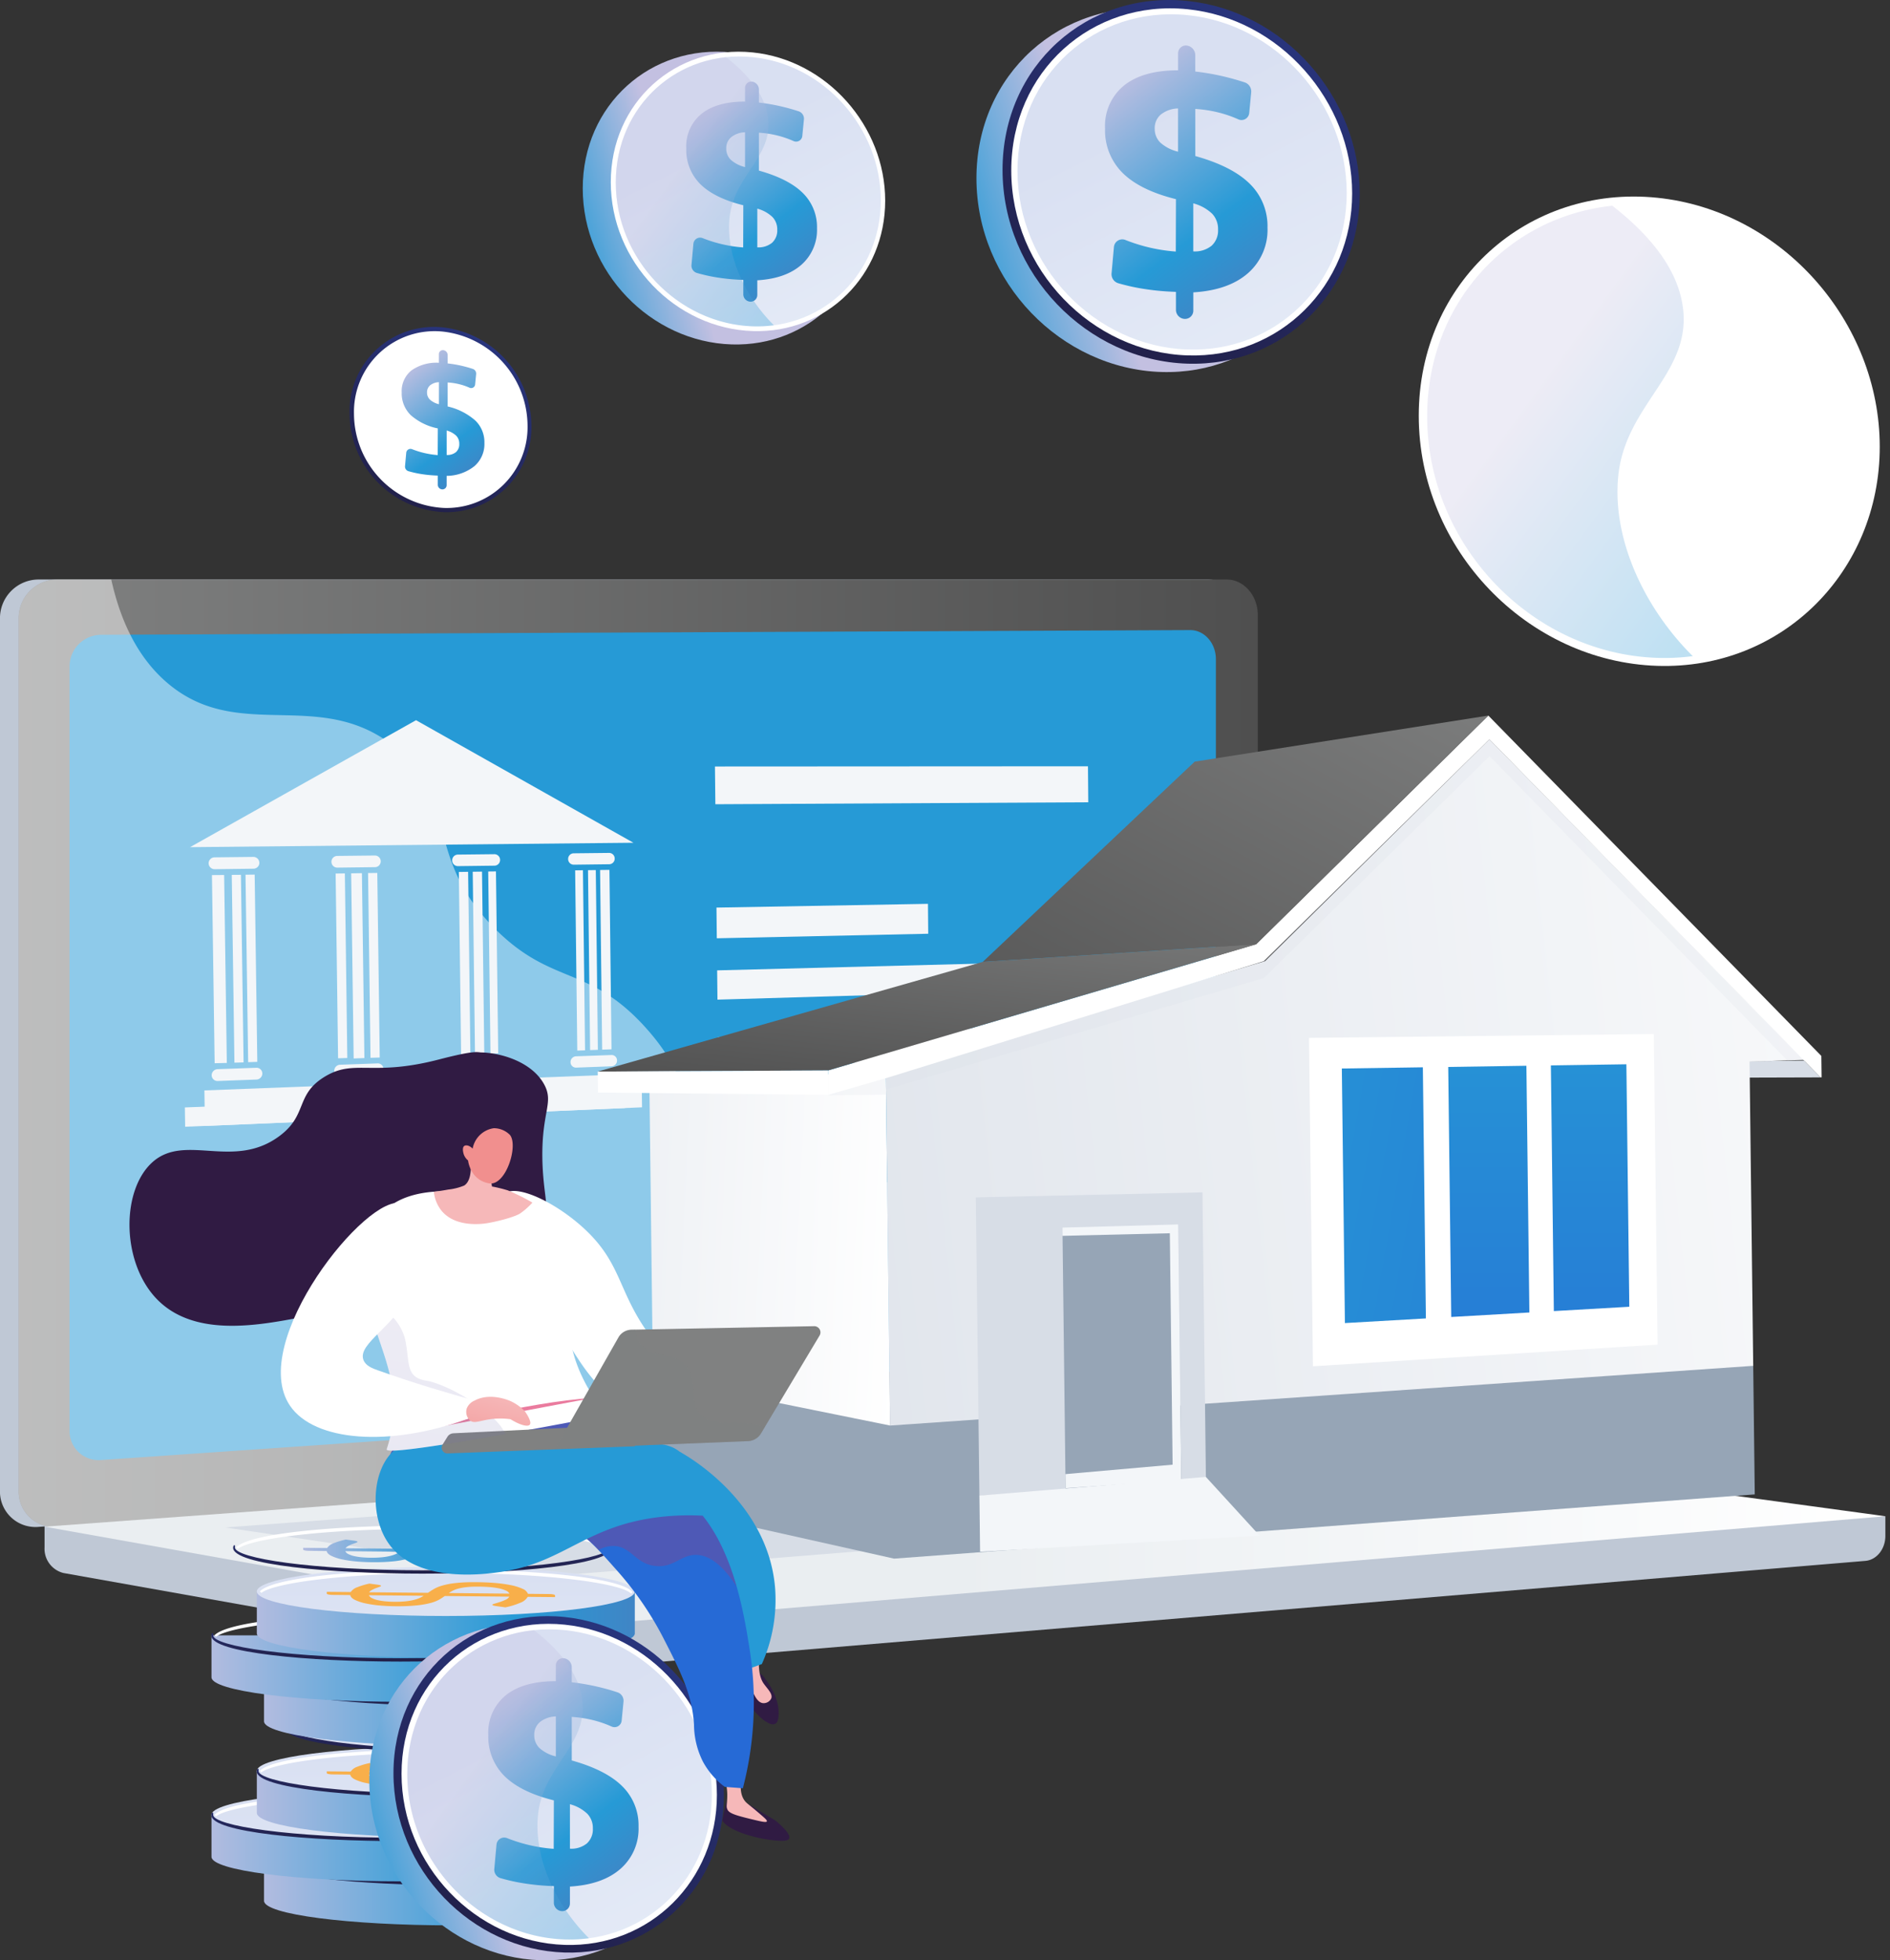 <svg xmlns="http://www.w3.org/2000/svg" xmlns:xlink="http://www.w3.org/1999/xlink" width="377.913" height="391.885" viewBox="0 0 377.913 391.885"><rect x="0" y="0" width="377.913" height="391.885" fill="#333333" stroke="none"/><defs><linearGradient id="a" y1="0.5" x2="1" y2="0.5" gradientUnits="objectBoundingBox"><stop offset="0" stop-color="#808181"/><stop offset="0.996" stop-color="#4f4f4f"/></linearGradient><linearGradient id="b" y1="0.5" x2="1" y2="0.5" gradientUnits="objectBoundingBox"><stop offset="0.494" stop-color="#eaeef1"/><stop offset="1" stop-color="#fff"/></linearGradient><linearGradient id="c" x1="-1.632" y1="0.159" x2="1.065" y2="0.347" gradientUnits="objectBoundingBox"><stop offset="0" stop-color="#d7dde6"/><stop offset="1" stop-color="#fff"/></linearGradient><linearGradient id="d" x1="-0.559" y1="0.474" x2="1.375" y2="0.312" xlink:href="#c"/><linearGradient id="e" x1="0.972" y1="-0.358" x2="-0.61" y2="1.097" xlink:href="#a"/><linearGradient id="f" x1="0.671" y1="-0.668" x2="-0.239" y2="1.022" xlink:href="#a"/><linearGradient id="g" x1="-0.992" y1="-0.473" x2="-0.992" y2="1.681" gradientUnits="objectBoundingBox"><stop offset="0" stop-color="#269ad6"/><stop offset="1" stop-color="#2672d6"/></linearGradient><linearGradient id="h" x1="-2.08" y1="-0.374" x2="4.307" y2="3.034" xlink:href="#g"/><linearGradient id="i" x1="-0.942" y1="-0.471" x2="-0.942" y2="1.645" xlink:href="#g"/><linearGradient id="j" x1="-0.085" y1="0.5" x2="1.065" y2="0.5" gradientUnits="objectBoundingBox"><stop offset="0" stop-color="#c3c0e1"/><stop offset="0.665" stop-color="#269ad6"/><stop offset="1" stop-color="#4581c2"/></linearGradient><linearGradient id="k" x1="0.495" y1="0.179" x2="0.556" y2="4.091" gradientUnits="objectBoundingBox"><stop offset="0" stop-color="#ffda44"/><stop offset="1" stop-color="#fae924"/></linearGradient><linearGradient id="l" x1="0.492" y1="-0.777" x2="0.511" y2="1.295" gradientUnits="objectBoundingBox"><stop offset="0" stop-color="#293680"/><stop offset="1" stop-color="#201c3f"/></linearGradient><linearGradient id="m" x1="32.939" y1="-260.649" x2="32.958" y2="-258.217" gradientUnits="objectBoundingBox"><stop offset="0.004" stop-color="#ed6f57"/><stop offset="0.299" stop-color="#f49a4d"/><stop offset="0.542" stop-color="#f9b746"/><stop offset="0.682" stop-color="#fbc244"/><stop offset="0.804" stop-color="#fabf44"/><stop offset="0.867" stop-color="#f9b746"/><stop offset="0.917" stop-color="#f6aa49"/><stop offset="0.959" stop-color="#f3974d"/><stop offset="0.997" stop-color="#ee7f53"/><stop offset="1" stop-color="#ee7d54"/></linearGradient><linearGradient id="o" x1="0.495" y1="0.179" x2="0.556" y2="4.091" gradientUnits="objectBoundingBox"><stop offset="0" stop-color="#d9e0f2"/><stop offset="1" stop-color="#e8eef8"/></linearGradient><linearGradient id="p" x1="0.492" y1="-0.777" x2="0.511" y2="1.296" xlink:href="#l"/><linearGradient id="q" x1="-0.085" y1="0.5" x2="1.065" y2="0.5" xlink:href="#j"/><linearGradient id="r" x1="0.495" y1="0.179" x2="0.556" y2="4.091" xlink:href="#o"/><linearGradient id="s" x1="0.492" y1="-0.777" x2="0.511" y2="1.295" xlink:href="#l"/><linearGradient id="u" x1="0.495" y1="0.179" x2="0.556" y2="4.091" xlink:href="#o"/><linearGradient id="w" x1="32.83" y1="-249.723" x2="32.848" y2="-247.291" xlink:href="#m"/><linearGradient id="y" x1="0.495" y1="0.179" x2="0.556" y2="4.091" xlink:href="#k"/><linearGradient id="aa" x1="32.939" y1="-245.789" x2="32.958" y2="-243.358" xlink:href="#m"/><linearGradient id="ad" x1="0.492" y1="-0.777" x2="0.511" y2="1.295" xlink:href="#l"/><linearGradient id="ak" x1="0" y1="0.5" x2="1" y2="0.5" xlink:href="#j"/><linearGradient id="al" x1="0.329" y1="0.554" x2="-0.255" y2="0.738" xlink:href="#j"/><linearGradient id="am" x1="0.727" y1="0.007" x2="0.207" y2="1.135" xlink:href="#l"/><linearGradient id="an" x1="0.409" y1="0.31" x2="0.858" y2="1.247" xlink:href="#o"/><linearGradient id="ao" x1="0.253" y1="0.019" x2="0.711" y2="1.039" xlink:href="#j"/><linearGradient id="ap" x1="0.464" y1="0.369" x2="1.215" y2="1.306" xlink:href="#j"/><linearGradient id="aq" x1="12.204" y1="-0.046" x2="13.392" y2="1.189" gradientUnits="objectBoundingBox"><stop offset="0" stop-color="#301b43"/><stop offset="1" stop-color="#6c3976"/></linearGradient><linearGradient id="ar" x1="64.113" y1="0.5" x2="65.113" y2="0.5" xlink:href="#aq"/><linearGradient id="as" x1="102.707" y1="1.578" x2="105.081" y2="-5.324" gradientUnits="objectBoundingBox"><stop offset="0" stop-color="#f6b8b9"/><stop offset="1" stop-color="#f18f8e"/></linearGradient><linearGradient id="at" x1="104.728" y1="0.5" x2="105.728" y2="0.5" xlink:href="#aq"/><linearGradient id="au" x1="159.153" y1="3.065" x2="161.652" y2="-0.811" xlink:href="#as"/><linearGradient id="av" x1="31.841" y1="0.092" x2="32.198" y2="1.42" xlink:href="#g"/><linearGradient id="aw" x1="12.967" y1="1.066" x2="13.16" y2="0.491" gradientUnits="objectBoundingBox"><stop offset="0" stop-color="#266ad6"/><stop offset="1" stop-color="#2693d6"/></linearGradient><linearGradient id="ax" x1="13.603" y1="2.203" x2="13.805" y2="1.014" gradientUnits="objectBoundingBox"><stop offset="0" stop-color="#aa326e"/><stop offset="1" stop-color="#792d3d"/></linearGradient><linearGradient id="ay" x1="14.926" y1="0.003" x2="15.078" y2="2.181" xlink:href="#g"/><linearGradient id="az" x1="1.205" y1="25.817" x2="0.185" y2="-10.794" gradientUnits="objectBoundingBox"><stop offset="0" stop-color="#f08d85"/><stop offset="1" stop-color="#e773a9"/></linearGradient><linearGradient id="ba" x1="101.933" y1="1.033" x2="101.985" y2="-0.729" xlink:href="#as"/><linearGradient id="bb" x1="201.152" y1="-0.382" x2="201.108" y2="2.79" xlink:href="#as"/><linearGradient id="bc" x1="63.545" y1="0.5" x2="64.545" y2="0.5" xlink:href="#a"/><linearGradient id="bd" x1="45.402" y1="-0.074" x2="45.88" y2="0.951" xlink:href="#a"/><linearGradient id="be" x1="57.453" y1="-0.105" x2="58.057" y2="0.95" xlink:href="#a"/><linearGradient id="bf" x1="0.586" y1="-0.292" x2="0.361" y2="1.816" gradientUnits="objectBoundingBox"><stop offset="0" stop-color="#8f7fb9"/><stop offset="0.996" stop-color="#5860a8"/></linearGradient><linearGradient id="bg" x1="0.744" y1="0.142" x2="-0.259" y2="2.239" xlink:href="#as"/><linearGradient id="bl" x1="0.464" y1="0.369" x2="1.215" y2="1.306" xlink:href="#j"/><linearGradient id="bp" x1="0.253" y1="0.019" x2="0.711" y2="1.039" xlink:href="#j"/><linearGradient id="bs" x1="0.727" y1="0.007" x2="0.207" y2="1.135" xlink:href="#l"/><linearGradient id="bu" x1="0.253" y1="0.019" x2="0.711" y2="1.039" xlink:href="#j"/></defs><g transform="translate(-3482.572 -1966.125)"><path d="M3859.559,2269.235l-368.079-3.181v9.414a5,5,0,0,0,3.78,5.115l104.081,18.537a14.394,14.394,0,0,0,3.735.174l252.483-21.136c2.254-.188,4-2.368,4-4.993Z" fill="#bfc8d5"/><path d="M3724.1,2254.149l-233.943,17.222a7.091,7.091,0,0,1-7.59-7.315V2089.845a7.739,7.739,0,0,1,7.59-7.873H3724.1c3.449,0,6.238,3.186,6.238,7.117v157.484C3730.343,2250.5,3727.554,2253.9,3724.1,2254.149Z" fill="#bfc8d5"/><path d="M3727.835,2254.149l-233.943,17.222a7.091,7.091,0,0,1-7.59-7.315V2089.845a7.739,7.739,0,0,1,7.59-7.873h233.943c3.449,0,6.238,3.186,6.238,7.117v157.484C3734.073,2250.5,3731.284,2253.9,3727.835,2254.149Z" fill="url(#a)"/><path d="M3720.547,2243.047l-217.894,14.959a5.813,5.813,0,0,1-6.175-6V2099.48a6.34,6.34,0,0,1,6.175-6.454l217.894-.94c2.846-.012,5.147,2.6,5.147,5.833v138.92C3725.694,2240.072,3723.393,2242.851,3720.547,2243.047Z" fill="#269ad6"/><path d="M3493.891,2271.371l232.76-17.134,1.184-.088a6.275,6.275,0,0,0,4.121-2.085c-16.75-.917-27.153-6.861-33.864-13-13.478-12.335-11.14-24.5-25.673-32.607-18.128-10.115-32.381,2.7-46.137-9.944-8.339-7.667-4.245-13.384-14.507-24.841-11.365-12.69-18.765-8.424-30.187-19.845-14.442-14.441-7.219-25.676-19.659-36.044-15.092-12.578-31.368-.936-45.735-13-6.2-5.2-9.6-12.766-11.372-20.81h-10.93a7.739,7.739,0,0,0-7.59,7.873v174.211A7.092,7.092,0,0,0,3493.891,2271.371Z" fill="#fff" opacity="0.48" style="mix-blend-mode:soft-light;isolation:isolate"/><path d="M3738.858,2253.194l-247.378,18.127,107.861,19.211a14.394,14.394,0,0,0,3.735.174l256.483-21.471-116.766-15.918A18.892,18.892,0,0,0,3738.858,2253.194Z" fill="url(#b)"/><path d="M3527.576,2271.477l205.949-15.316,63.74,8.619-204.175,16.373Z" fill="#d7dde6"/><path d="M3520.576,2135.477l45.181-25.379,43.468,24.5Z" fill="#f3f6f9"/><path d="M3534.434,2138.586a1.182,1.182,0,0,1-1.171,1.2l-7.757.1a1.2,1.2,0,0,1-1.217-1.172h0a1.189,1.189,0,0,1,1.183-1.2l7.758-.086a1.188,1.188,0,0,1,1.2,1.167Z" fill="#f3f6f9"/><path d="M3535.025,2180.716a1.215,1.215,0,0,1-1.169,1.221l-7.743.289a1.159,1.159,0,0,1-1.215-1.139h0a1.224,1.224,0,0,1,1.181-1.227l7.744-.278a1.15,1.15,0,0,1,1.2,1.134Z" fill="#f3f6f9"/><path d="M3527.926,2178.617l-2.435.058-.54-37.613,2.439-.02Z" fill="#f3f6f9"/><path d="M3531.276,2178.509l-1.828.055-.534-37.544,1.831-.015Z" fill="#f3f6f9"/><path d="M3534.02,2178.4l-1.829.065-.529-37.477,1.832-.024Z" fill="#f3f6f9"/><path d="M3558.7,2138.3a1.157,1.157,0,0,1-1.138,1.178l-7.537.094a1.17,1.17,0,0,1-1.181-1.156h0a1.165,1.165,0,0,1,1.15-1.183l7.537-.083a1.161,1.161,0,0,1,1.169,1.15Z" fill="#f3f6f9"/><path d="M3559.248,2179.829a1.19,1.19,0,0,1-1.136,1.2l-7.524.281a1.133,1.133,0,0,1-1.179-1.124h0a1.2,1.2,0,0,1,1.148-1.208l7.524-.27a1.125,1.125,0,0,1,1.167,1.118Z" fill="#f3f6f9"/><path d="M3555.435,2177.644l-2.147.081-.5-37.014,2.151-.032Z" fill="#f3f6f9"/><path d="M3558.5,2177.53l-1.843.06-.49-36.935,1.845-.021Z" fill="#f3f6f9"/><path d="M3552.016,2177.627l-1.843.06-.49-36.935,1.845-.021Z" fill="#f3f6f9"/><path d="M3582.564,2138.019a1.134,1.134,0,0,1-1.106,1.161l-7.323.091a1.143,1.143,0,0,1-1.147-1.139h0a1.141,1.141,0,0,1,1.118-1.166l7.323-.081a1.136,1.136,0,0,1,1.135,1.134Z" fill="#f3f6f9"/><path d="M3583.069,2178.957a1.167,1.167,0,0,1-1.1,1.185l-7.31.273a1.108,1.108,0,0,1-1.145-1.108h0a1.174,1.174,0,0,1,1.116-1.191l7.311-.262a1.1,1.1,0,0,1,1.133,1.1Z" fill="#f3f6f9"/><path d="M3579.406,2176.8l-1.854.072-.456-36.478,1.857-.027Z" fill="#f3f6f9"/><path d="M3576.626,2176.841l-1.854.072-.456-36.478,1.857-.028Z" fill="#f3f6f9"/><path d="M3582.189,2176.7l-1.546.053-.451-36.408,1.549-.018Z" fill="#f3f6f9"/><path d="M3605.484,2137.749a1.112,1.112,0,0,1-1.077,1.144l-7.12.089a1.117,1.117,0,0,1-1.114-1.123h0a1.119,1.119,0,0,1,1.087-1.15l7.121-.079a1.111,1.111,0,0,1,1.1,1.119Z" fill="#f3f6f9"/><path d="M3605.949,2178.119a1.143,1.143,0,0,1-1.075,1.168l-7.108.266a1.083,1.083,0,0,1-1.112-1.093h0a1.15,1.15,0,0,1,1.085-1.174l7.109-.255a1.076,1.076,0,0,1,1.1,1.088Z" fill="#f3f6f9"/><path d="M3599.555,2176.094l-1.554.051-.425-36.028,1.557-.02Z" fill="#f3f6f9"/><path d="M3602.12,2175.991l-1.555.058-.42-35.966,1.558-.022Z" fill="#f3f6f9"/><path d="M3604.845,2175.892l-1.868.067-.417-35.914,1.871-.025Z" fill="#f3f6f9"/><path d="M3607.521,2187.637l-83.979,3.578-.1-7.105,84-3.23Z" fill="#f3f6f9"/><path d="M3610.949,2187.488l-91.355,3.882-.056-3.857,91.369-3.677Z" fill="#f3f6f9"/><path d="M3700.175,2126.507l-74.564.391-.082-7.546,74.587-.041Z" fill="#f3f6f9"/><path d="M3668.176,2152.787l-42.276.909-.066-6.137,42.287-.749Z" fill="#f3f6f9"/><path d="M3699.839,2163.79l-73.807,2.172-.063-5.853,73.824-1.9Z" fill="#f3f6f9"/><path d="M3699.946,2176.813l-73.766,2.8-.066-6.126,73.784-2.516Z" fill="#f3f6f9"/><path d="M3833.444,2264.868l-.318-26.338-220,2.354.315,26.112,47.9,10.712Z" fill="#96a5b6"/><path d="M3831.907,2178.255l.04,3.292,14.653-.042-3.283-3.344Z" fill="#d7dde6"/><path d="M3660.545,2251.1l-47.416-9.6-.73-60.52,47.3-.115Z" fill="url(#c)"/><path d="M3843.316,2178l-10.915.343.734,60.822L3723.6,2246.74l-45.374,3.14-17.679,1.224-.847-70.239,75.84-22.6,44.837-44.343Zm-30.429,56.058-.727-60.258-66.812.693.77,63.8,66.769-4.237Z" fill="url(#d)"/><g opacity="0.2"><path d="M3844.412,2178.218l-62.3-63.722-1.909-1.953-1.849,1.819-44.578,43.9-75.28,22.188-10.323,3.042.019,1.595,11.55-.139-.012-1.031,75.581-22.279,45.1-44.343,59.682,60.976Z" fill="#d7dde6"/></g><path d="M3780.167,2109.171l1.909,1.953,63.05,64.427,1.628,1.661.052,4.271-.205.022-3.263-3.327-62.961-64.256-45.1,44.342-74.917,23.2-12.162,3.532-.059-4.875,10.323-3.042,75.28-22.188,44.578-43.9Z" fill="#fff"/><path d="M3811.5,2174.642l.708,58.616-65.34,4.1-.748-61.988Zm-2.831,53.072-.594-49.208-15.712.227.6,49.886,15.7-.9Zm-19.969,1.151-.6-50.07-16.27.235.613,50.773,16.261-.938Zm-20.682,1.193-.615-50.964-16.859.244.624,51.691,16.85-.971Z" fill="#fff"/><path d="M3745.1,2239.255l-.792-65.651,68.949-.766.75,62.094Zm2.82-62.122.7,58.324,61.773-3.874-.027-2.18-19.173,1.1-.646-53.533,19.183-.278,0-.25Zm46.243,3.359.558,46.238,12.137-.7-.551-45.713Zm-44.763,52.427-.668-55.339,20.428-.3.657,54.457Zm2.944-51.822.58,48.043,13.283-.766-.573-47.469Zm18.327,50.595-.657-54.42,19.838-.287.647,53.564Zm2.955-50.9.569,47.124,12.694-.731-.562-46.577Z" fill="#fff"/><path d="M3780.168,2109.171l-1.849,1.82-44.579,43.9-54.658,3.523,40.681-38.433,1.7-1.6Z" fill="url(#e)"/><path d="M3695.01,2211.382l23.155-.579.6,51.23-23.128,1.594Z" fill="#f3f6f9"/><path d="M3691.336,2261.188l-.578-47.909,25.725-.616.558,46.262Z" fill="#96a5b6"/><path d="M3678.409,2265.165l-.72-59.671,45.32-1.006.69,57.2-4.93.34-.617-51.125-23.14.632.633,52.437Z" fill="#d7dde6"/><path d="M3733.74,2154.889l-75.281,22.188-10.323,3.041-46.052.22,9.21-2.622,67.787-19.3Z" fill="url(#f)"/><path d="M3648.2,2184.994l-46.06-.46-.051-4.2,46.052-.219Z" fill="#fff"/><path d="M3807.772,2178.885l.585,48.47-15.088.865-.593-49.112Z" fill="url(#g)"/><path d="M3767.078,2179.488l.606,50.2-16.192.928-.614-50.889Z" fill="url(#h)"/><path d="M3787.782,2179.181l.595,49.32-15.626.9-.6-49.985Z" fill="url(#i)"/><path d="M3678.408,2265.111l45.287-3.734,10.729,11.725-55.881,3.228Z" fill="#f3f6f9"/><path d="M3535.366,2337.739v8.382c0,2.709,16.92,4.9,37.79,4.9s37.79-2.2,37.79-4.9v-8.382Z" fill="url(#j)"/><path d="M3610.946,2337.739c0,2.709-16.919,4.9-37.79,4.9s-37.79-2.2-37.79-4.9,16.92-4.9,37.79-4.9S3610.946,2335.031,3610.946,2337.739Z" fill="url(#k)"/><path d="M3573.156,2342.982c-18.484,0-37.812-1.766-37.812-5.171,0-.187.067-.516.254-.516s.107.257.107.444c0,2.16,15.381,4.566,37.451,4.566s37.452-2.406,37.452-4.566c0-.187.032-.362.219-.362s.142.25.142.437C3610.969,2341.219,3591.64,2342.982,3573.156,2342.982Z" fill="url(#l)"/><path d="M3569.585,2338.013q.557-.385,1.188-.76a7.477,7.477,0,0,1,1.623-.677,15.588,15.588,0,0,1,2.492-.492,31.283,31.283,0,0,1,3.731-.2q2.19-.011,4.113.139a28.211,28.211,0,0,1,3.382.448,10.485,10.485,0,0,1,2.375.737,1.876,1.876,0,0,1,1.085,1.006l4.255.043a4.25,4.25,0,0,1,.816.075c.238.049.353.11.353.184l0,.351-5.47-.053a2.76,2.76,0,0,1-1.467,1.178,14.906,14.906,0,0,1-3,.925l-1.993-.277a2.334,2.334,0,0,1-.44-.1c-.114-.042-.17-.087-.17-.137,0-.067.153-.144.462-.23s.656-.194,1.043-.322a10.428,10.428,0,0,0,1.142-.451,1.558,1.558,0,0,0,.749-.622l-12.912-.128a12.186,12.186,0,0,1-1.14.736,7.462,7.462,0,0,1-1.675.65,17.575,17.575,0,0,1-2.6.47,36.738,36.738,0,0,1-3.917.191c-1.184.006-2.335-.039-3.464-.134a23.558,23.558,0,0,1-3.006-.429,9.372,9.372,0,0,1-2.157-.706c-.559-.28-.874-.6-.939-.967l-3.5-.036a4.637,4.637,0,0,1-.827-.072c-.242-.047-.365-.109-.365-.187l0-.35,4.789.045a2.571,2.571,0,0,1,1.31-.964,14.931,14.931,0,0,1,2.43-.732l1.6.221c.488.068.729.148.73.24,0,.05-.1.111-.3.185s-.443.161-.719.263a6.631,6.631,0,0,0-.8.36,1.7,1.7,0,0,0-.583.467Zm-11.816.477a1.268,1.268,0,0,0,.636.594,5.072,5.072,0,0,0,1.217.411,12.5,12.5,0,0,0,1.64.236q.915.075,1.912.071a19.9,19.9,0,0,0,2.03-.1,11.64,11.64,0,0,0,1.519-.257,7.081,7.081,0,0,0,1.142-.377,6.231,6.231,0,0,0,.872-.466Zm28.108-.313a1.312,1.312,0,0,0-.7-.612,6.25,6.25,0,0,0-1.4-.442,15.521,15.521,0,0,0-1.984-.266q-1.128-.087-2.494-.081a19.19,19.19,0,0,0-2.089.108,10.793,10.793,0,0,0-1.519.276,5.539,5.539,0,0,0-1.09.4,7.9,7.9,0,0,0-.837.493Z" fill="#f8af4a"/><path d="M3573.162,2333.366c-16.85,0-34.4,1.483-37.2,4.353a3.334,3.334,0,0,1,.307.323c2.365-1.993,16.852-4,36.894-4,20.556,0,35.275,2.111,37.058,4.153a3.532,3.532,0,0,1,.282-.321C3608.185,2334.9,3590.311,2333.366,3573.162,2333.366Z" fill="url(#m)"/><path d="M3524.861,2328.935v8.382c0,2.709,16.919,4.9,37.79,4.9s37.79-2.2,37.79-4.9v-8.382Z" fill="url(#j)"/><path d="M3600.441,2328.935c0,2.709-16.919,4.9-37.79,4.9s-37.79-2.2-37.79-4.9,16.919-4.9,37.79-4.9S3600.441,2326.227,3600.441,2328.935Z" fill="url(#o)"/><path d="M3562.651,2334.177c-18.484,0-37.812-1.765-37.812-5.17,0-.187.067-.516.254-.516s.106.257.106.444c0,2.16,15.381,4.566,37.452,4.566s37.451-2.406,37.451-4.566c0-.187.032-.362.219-.362s.142.249.142.436C3600.463,2332.415,3581.135,2334.177,3562.651,2334.177Z" fill="url(#p)"/><path d="M3559.08,2329.209c.371-.257.765-.51,1.188-.76a7.472,7.472,0,0,1,1.623-.677,15.552,15.552,0,0,1,2.491-.493,31.574,31.574,0,0,1,3.732-.2q2.19-.01,4.113.139a27.98,27.98,0,0,1,3.382.448,10.451,10.451,0,0,1,2.374.737,1.879,1.879,0,0,1,1.086,1.006l4.255.043a4.248,4.248,0,0,1,.816.075c.238.049.353.11.353.184l0,.351-5.471-.053a2.757,2.757,0,0,1-1.466,1.178,14.908,14.908,0,0,1-3,.925l-1.992-.277a2.334,2.334,0,0,1-.44-.1c-.115-.042-.171-.088-.171-.137,0-.068.154-.144.462-.231s.656-.193,1.044-.321a10.667,10.667,0,0,0,1.141-.451,1.556,1.556,0,0,0,.749-.622l-12.912-.128a12.218,12.218,0,0,1-1.14.735,7.438,7.438,0,0,1-1.675.651,17.455,17.455,0,0,1-2.6.469,36.827,36.827,0,0,1-3.917.192c-1.184.006-2.336-.039-3.464-.134a23.826,23.826,0,0,1-3.007-.429,9.35,9.35,0,0,1-2.156-.706c-.56-.281-.874-.6-.939-.967l-3.5-.036a4.557,4.557,0,0,1-.828-.073c-.241-.046-.364-.109-.365-.186l0-.351,4.79.046a2.578,2.578,0,0,1,1.309-.965,14.993,14.993,0,0,1,2.431-.731l1.6.22c.487.069.729.149.729.241,0,.049-.1.111-.3.184s-.442.162-.719.264a6.636,6.636,0,0,0-.8.36,1.692,1.692,0,0,0-.584.467Zm-11.816.477a1.269,1.269,0,0,0,.636.594,5.093,5.093,0,0,0,1.217.411,12.432,12.432,0,0,0,1.64.236q.915.075,1.912.07a19.722,19.722,0,0,0,2.03-.1,11.75,11.75,0,0,0,1.518-.257,7.023,7.023,0,0,0,1.142-.377,6.528,6.528,0,0,0,.873-.466Zm28.108-.313a1.32,1.32,0,0,0-.7-.613,6.3,6.3,0,0,0-1.4-.441,15.376,15.376,0,0,0-1.984-.266q-1.129-.089-2.494-.081a19.214,19.214,0,0,0-2.09.108,10.811,10.811,0,0,0-1.518.276,5.565,5.565,0,0,0-1.091.4,7.777,7.777,0,0,0-.836.493Z" fill="#f8af4a"/><path d="M3562.656,2324.562c-16.85,0-34.394,1.483-37.2,4.353a3.361,3.361,0,0,1,.307.323c2.366-1.993,16.852-4,36.894-4,20.556,0,35.275,2.11,37.058,4.152a3.55,3.55,0,0,1,.283-.32C3597.679,2326.1,3579.8,2324.562,3562.656,2324.562Z" fill="#fff"/><path d="M3533.926,2320.157v8.382c0,2.708,16.919,4.9,37.79,4.9s37.79-2.2,37.79-4.9v-8.382Z" fill="url(#q)"/><path d="M3609.506,2320.157c0,2.708-16.919,4.9-37.79,4.9s-37.79-2.2-37.79-4.9,16.919-4.9,37.79-4.9S3609.506,2317.448,3609.506,2320.157Z" fill="url(#r)"/><path d="M3571.716,2325.4c-18.484,0-37.812-1.765-37.812-5.171,0-.187.066-.515.253-.515s.107.257.107.444c0,2.159,15.381,4.565,37.452,4.565s37.451-2.406,37.451-4.565c0-.187.032-.363.219-.363s.142.25.142.437C3609.528,2323.636,3590.2,2325.4,3571.716,2325.4Z" fill="url(#s)"/><path d="M3568.145,2320.43c.371-.257.765-.51,1.187-.76a7.552,7.552,0,0,1,1.624-.677,15.568,15.568,0,0,1,2.491-.492,31.71,31.71,0,0,1,3.731-.2q2.191-.011,4.113.14a28.073,28.073,0,0,1,3.383.447,10.475,10.475,0,0,1,2.374.737,1.882,1.882,0,0,1,1.086,1.006l4.255.043a4.151,4.151,0,0,1,.816.076c.237.048.352.109.353.184v.35l-5.47-.053a2.754,2.754,0,0,1-1.466,1.178,14.835,14.835,0,0,1-3,.925l-1.992-.277a2.3,2.3,0,0,1-.44-.1c-.115-.042-.171-.087-.171-.137,0-.067.154-.144.462-.23s.656-.194,1.043-.321a10.539,10.539,0,0,0,1.142-.452,1.548,1.548,0,0,0,.749-.622l-12.912-.128a12.2,12.2,0,0,1-1.14.736,7.4,7.4,0,0,1-1.675.65,17.6,17.6,0,0,1-2.6.47,36.5,36.5,0,0,1-3.918.191c-1.183.006-2.335-.039-3.464-.134a23.673,23.673,0,0,1-3.006-.428,9.4,9.4,0,0,1-2.156-.706q-.84-.422-.939-.967l-3.5-.036a4.641,4.641,0,0,1-.828-.073c-.242-.047-.365-.109-.365-.187l0-.35,4.79.045a2.568,2.568,0,0,1,1.309-.964,14.974,14.974,0,0,1,2.431-.731l1.6.22c.487.068.729.148.729.24,0,.05-.1.111-.3.185s-.442.162-.719.264a6.673,6.673,0,0,0-.8.359,1.7,1.7,0,0,0-.583.468Zm-11.817.477a1.271,1.271,0,0,0,.637.594,5.043,5.043,0,0,0,1.217.411,12.327,12.327,0,0,0,1.639.236q.915.075,1.913.071a20.2,20.2,0,0,0,2.029-.1,11.984,11.984,0,0,0,1.519-.257,7.077,7.077,0,0,0,1.142-.378,6.313,6.313,0,0,0,.873-.466Zm28.109-.313a1.315,1.315,0,0,0-.7-.612,6.261,6.261,0,0,0-1.4-.442,15.542,15.542,0,0,0-1.985-.266q-1.128-.087-2.493-.081a19.134,19.134,0,0,0-2.09.109,10.852,10.852,0,0,0-1.518.275,5.557,5.557,0,0,0-1.091.4,7.627,7.627,0,0,0-.836.492Z" fill="#f8af4a"/><path d="M3571.721,2315.783c-16.85,0-34.4,1.483-37.2,4.353a3.607,3.607,0,0,1,.307.323c2.365-1.993,16.852-4,36.894-4,20.556,0,35.275,2.111,37.058,4.153a3.4,3.4,0,0,1,.283-.32C3606.744,2317.321,3588.87,2315.783,3571.721,2315.783Z" fill="#fff"/><path d="M3539.427,2311.352v8.382c0,2.709,16.919,4.9,37.789,4.9s37.791-2.195,37.791-4.9v-8.382Z" fill="url(#q)"/><ellipse cx="37.79" cy="4.904" rx="37.79" ry="4.904" transform="translate(3539.427 2306.448)" fill="url(#u)"/><path d="M3577.216,2316.595c-18.483,0-37.812-1.766-37.812-5.171,0-.187.067-.516.254-.516s.107.257.107.444c0,2.16,15.381,4.566,37.451,4.566s37.452-2.406,37.452-4.566c0-.187.032-.362.219-.362s.142.25.142.437C3615.029,2314.832,3595.7,2316.595,3577.216,2316.595Z" fill="url(#l)"/><path d="M3573.645,2311.626c.371-.257.766-.51,1.188-.76a7.5,7.5,0,0,1,1.623-.677,15.582,15.582,0,0,1,2.492-.492,31.487,31.487,0,0,1,3.731-.2q2.191-.011,4.113.139a28.207,28.207,0,0,1,3.383.448,10.491,10.491,0,0,1,2.374.737,1.882,1.882,0,0,1,1.086,1.006l4.255.043a4.24,4.24,0,0,1,.815.075c.238.049.353.11.353.184l0,.351-5.47-.053a2.761,2.761,0,0,1-1.467,1.178,14.906,14.906,0,0,1-3,.925l-1.992-.277a2.3,2.3,0,0,1-.44-.1c-.115-.042-.171-.087-.171-.137,0-.067.153-.144.462-.23s.656-.194,1.043-.322a10.461,10.461,0,0,0,1.142-.451,1.558,1.558,0,0,0,.749-.622l-12.912-.128a12.349,12.349,0,0,1-1.14.736,7.432,7.432,0,0,1-1.675.65,17.6,17.6,0,0,1-2.6.47,36.9,36.9,0,0,1-3.918.191c-1.183.006-2.335-.039-3.464-.134a23.653,23.653,0,0,1-3.006-.429,9.309,9.309,0,0,1-2.157-.706q-.839-.42-.939-.967l-3.5-.036a4.543,4.543,0,0,1-.827-.073c-.242-.046-.365-.108-.365-.186l0-.35,4.789.045a2.579,2.579,0,0,1,1.31-.965,15.085,15.085,0,0,1,2.43-.731l1.6.221c.488.068.729.148.73.24,0,.05-.1.111-.3.185s-.442.161-.719.263a6.667,6.667,0,0,0-.8.36,1.7,1.7,0,0,0-.583.467Zm-11.816.477a1.267,1.267,0,0,0,.636.594,5.063,5.063,0,0,0,1.217.411,12.462,12.462,0,0,0,1.64.236q.915.075,1.912.071a19.961,19.961,0,0,0,2.03-.1,11.6,11.6,0,0,0,1.519-.257,7.058,7.058,0,0,0,1.142-.377,6.231,6.231,0,0,0,.872-.466Zm28.109-.313a1.318,1.318,0,0,0-.7-.612,6.261,6.261,0,0,0-1.4-.442,15.542,15.542,0,0,0-1.985-.266q-1.128-.087-2.494-.081a19.209,19.209,0,0,0-2.089.108,10.8,10.8,0,0,0-1.519.276,5.557,5.557,0,0,0-1.09.4,7.862,7.862,0,0,0-.837.493Z" fill="#f8af4a"/><path d="M3577.222,2306.979c-16.85,0-34.4,1.483-37.2,4.353a3.331,3.331,0,0,1,.307.323c2.365-1.993,16.852-4,36.894-4,20.556,0,35.275,2.111,37.058,4.153a3.286,3.286,0,0,1,.283-.32C3612.245,2308.517,3594.371,2306.979,3577.222,2306.979Z" fill="url(#w)"/><path d="M3535.366,2301.854v8.382c0,2.708,16.92,4.9,37.79,4.9s37.79-2.2,37.79-4.9v-8.382Z" fill="url(#j)"/><path d="M3610.946,2301.854c0,2.708-16.919,4.9-37.79,4.9s-37.79-2.2-37.79-4.9,16.92-4.905,37.79-4.905S3610.946,2299.145,3610.946,2301.854Z" fill="url(#y)"/><path d="M3573.156,2307.1c-18.484,0-37.812-1.766-37.812-5.171,0-.187.067-.516.254-.516s.107.258.107.445c0,2.159,15.381,4.565,37.451,4.565s37.452-2.406,37.452-4.565c0-.187.032-.363.219-.363s.142.25.142.437C3610.969,2305.333,3591.64,2307.1,3573.156,2307.1Z" fill="url(#l)"/><path d="M3569.585,2302.127q.557-.385,1.188-.76a7.526,7.526,0,0,1,1.623-.677,15.588,15.588,0,0,1,2.492-.492,31.7,31.7,0,0,1,3.731-.2q2.19-.011,4.113.14a28.028,28.028,0,0,1,3.382.447,10.485,10.485,0,0,1,2.375.737,1.876,1.876,0,0,1,1.085,1.006l4.255.043a4.168,4.168,0,0,1,.816.076c.238.048.353.109.353.184l0,.35-5.47-.053a2.76,2.76,0,0,1-1.467,1.178,14.844,14.844,0,0,1-3,.925l-1.993-.277a2.334,2.334,0,0,1-.44-.1c-.114-.042-.17-.087-.17-.137,0-.067.153-.144.462-.23s.656-.194,1.043-.322a10.477,10.477,0,0,0,1.142-.451,1.553,1.553,0,0,0,.749-.622l-12.912-.128a12.186,12.186,0,0,1-1.14.736,7.416,7.416,0,0,1-1.675.65,17.575,17.575,0,0,1-2.6.47,36.545,36.545,0,0,1-3.917.191c-1.184.006-2.335-.039-3.464-.134a23.57,23.57,0,0,1-3.006-.428,9.357,9.357,0,0,1-2.157-.707c-.559-.28-.874-.6-.939-.967l-3.5-.035a4.724,4.724,0,0,1-.827-.073c-.242-.047-.365-.109-.365-.187l0-.35,4.789.045a2.573,2.573,0,0,1,1.31-.964,15.055,15.055,0,0,1,2.43-.732l1.6.221c.488.068.729.148.73.24,0,.05-.1.111-.3.185s-.443.161-.719.263a6.829,6.829,0,0,0-.8.36,1.691,1.691,0,0,0-.583.468Zm-11.816.477a1.268,1.268,0,0,0,.636.594,5.062,5.062,0,0,0,1.217.411,12.3,12.3,0,0,0,1.64.236q.915.075,1.912.071a20.21,20.21,0,0,0,2.03-.1,11.8,11.8,0,0,0,1.519-.258,6.986,6.986,0,0,0,1.142-.377,6.231,6.231,0,0,0,.872-.466Zm28.108-.313a1.312,1.312,0,0,0-.7-.612,6.25,6.25,0,0,0-1.4-.442,15.521,15.521,0,0,0-1.984-.266q-1.128-.087-2.494-.081a18.921,18.921,0,0,0-2.089.109,10.8,10.8,0,0,0-1.519.275,5.536,5.536,0,0,0-1.09.4,7.736,7.736,0,0,0-.837.492Z" fill="#f8af4a"/><path d="M3573.162,2297.48c-16.85,0-34.4,1.483-37.2,4.353a3.575,3.575,0,0,1,.307.323c2.365-1.993,16.852-4,36.894-4,20.556,0,35.275,2.111,37.058,4.153a3.394,3.394,0,0,1,.282-.32C3608.185,2299.018,3590.311,2297.48,3573.162,2297.48Z" fill="url(#aa)"/><path d="M3524.861,2293.049v8.382c0,2.709,16.919,4.9,37.79,4.9s37.79-2.2,37.79-4.9v-8.382Z" fill="url(#j)"/><ellipse cx="37.79" cy="4.904" rx="37.79" ry="4.904" transform="translate(3524.861 2288.145)" fill="url(#u)"/><path d="M3562.651,2298.292c-18.484,0-37.812-1.766-37.812-5.171,0-.187.067-.516.254-.516s.106.257.106.444c0,2.16,15.381,4.566,37.452,4.566s37.451-2.406,37.451-4.566c0-.187.032-.362.219-.362s.142.25.142.437C3600.463,2296.529,3581.135,2298.292,3562.651,2298.292Z" fill="url(#ad)"/><path d="M3559.08,2293.323c.371-.257.765-.51,1.188-.76a7.459,7.459,0,0,1,1.623-.677,15.66,15.66,0,0,1,2.491-.493,31.574,31.574,0,0,1,3.732-.2q2.19-.01,4.113.139a27.98,27.98,0,0,1,3.382.448,10.451,10.451,0,0,1,2.374.737,1.879,1.879,0,0,1,1.086,1.006l4.255.043a4.248,4.248,0,0,1,.816.075c.238.049.353.11.353.184l0,.351-5.471-.053a2.753,2.753,0,0,1-1.466,1.178,14.908,14.908,0,0,1-3,.925l-1.992-.277a2.334,2.334,0,0,1-.44-.1c-.115-.042-.171-.087-.171-.137q0-.1.462-.231c.309-.086.656-.193,1.044-.321a10.667,10.667,0,0,0,1.141-.451,1.556,1.556,0,0,0,.749-.622l-12.912-.128a12.268,12.268,0,0,1-1.14.735,7.438,7.438,0,0,1-1.675.651,17.455,17.455,0,0,1-2.6.469,36.568,36.568,0,0,1-3.917.192c-1.184.006-2.336-.039-3.464-.134a23.826,23.826,0,0,1-3.007-.429,9.35,9.35,0,0,1-2.156-.706c-.56-.28-.874-.6-.939-.967l-3.5-.036a4.578,4.578,0,0,1-.828-.073c-.241-.046-.364-.108-.365-.186l0-.351,4.79.046a2.578,2.578,0,0,1,1.309-.965,14.969,14.969,0,0,1,2.431-.731l1.6.22c.487.069.729.149.729.241,0,.05-.1.111-.3.185s-.442.161-.719.263a6.636,6.636,0,0,0-.8.36,1.692,1.692,0,0,0-.584.467Zm-11.816.477a1.265,1.265,0,0,0,.636.594,5.05,5.05,0,0,0,1.217.411,12.432,12.432,0,0,0,1.64.236q.915.075,1.912.071a19.976,19.976,0,0,0,2.03-.1,11.584,11.584,0,0,0,1.518-.257,7.023,7.023,0,0,0,1.142-.377,6.418,6.418,0,0,0,.873-.466Zm28.108-.313a1.315,1.315,0,0,0-.7-.612,6.245,6.245,0,0,0-1.4-.442,15.549,15.549,0,0,0-1.984-.266q-1.129-.087-2.494-.081a19.214,19.214,0,0,0-2.09.108,10.811,10.811,0,0,0-1.518.276,5.565,5.565,0,0,0-1.091.4,7.777,7.777,0,0,0-.836.493Z" fill="#f8af4a"/><path d="M3562.656,2288.676c-16.85,0-34.394,1.483-37.2,4.353a3.333,3.333,0,0,1,.307.323c2.366-1.993,16.852-4,36.894-4,20.556,0,35.275,2.111,37.058,4.153a3.529,3.529,0,0,1,.283-.321C3597.679,2290.214,3579.8,2288.676,3562.656,2288.676Z" fill="#fff"/><path d="M3533.926,2284.271v8.382c0,2.708,16.919,4.9,37.79,4.9s37.79-2.2,37.79-4.9v-8.382Z" fill="url(#q)"/><ellipse cx="37.79" cy="4.904" rx="37.79" ry="4.904" transform="translate(3533.926 2279.367)" fill="url(#u)"/><path d="M3571.716,2289.513c-18.484,0-37.812-1.765-37.812-5.171,0-.187.066-.515.253-.515s.107.257.107.444c0,2.159,15.381,4.565,37.452,4.565s37.451-2.406,37.451-4.565c0-.187.032-.362.219-.362s.142.249.142.436C3609.528,2287.75,3590.2,2289.513,3571.716,2289.513Z" fill="url(#s)"/><path d="M3568.145,2284.544c.371-.257.765-.51,1.187-.76a7.5,7.5,0,0,1,1.624-.676,15.45,15.45,0,0,1,2.491-.493,31.526,31.526,0,0,1,3.731-.2q2.191-.012,4.113.139a27.863,27.863,0,0,1,3.383.448,10.43,10.43,0,0,1,2.374.736,1.882,1.882,0,0,1,1.086,1.006l4.255.043a4.169,4.169,0,0,1,.816.076c.237.048.352.11.353.184v.35l-5.47-.052a2.757,2.757,0,0,1-1.466,1.177,14.893,14.893,0,0,1-3,.926l-1.992-.278a2.224,2.224,0,0,1-.44-.1c-.115-.041-.171-.087-.171-.137,0-.067.154-.144.462-.23s.656-.194,1.043-.321a10.539,10.539,0,0,0,1.142-.452,1.543,1.543,0,0,0,.749-.622l-12.912-.128a12.148,12.148,0,0,1-1.14.736,7.426,7.426,0,0,1-1.675.651,17.608,17.608,0,0,1-2.6.469,36.789,36.789,0,0,1-3.918.192c-1.183.005-2.335-.04-3.464-.135a23.632,23.632,0,0,1-3.006-.428,9.408,9.408,0,0,1-2.156-.706q-.84-.422-.939-.967l-3.5-.036a4.552,4.552,0,0,1-.828-.073c-.242-.047-.365-.109-.365-.187l0-.35,4.79.046a2.569,2.569,0,0,1,1.309-.965,14.974,14.974,0,0,1,2.431-.731l1.6.22c.487.068.729.148.729.241,0,.049-.1.111-.3.184s-.442.162-.719.264a6.528,6.528,0,0,0-.8.36,1.7,1.7,0,0,0-.583.467Zm-11.817.478a1.274,1.274,0,0,0,.637.593,5.033,5.033,0,0,0,1.217.411,12.285,12.285,0,0,0,1.639.236q.915.077,1.913.071a19.911,19.911,0,0,0,2.029-.1,11.984,11.984,0,0,0,1.519-.257,7.2,7.2,0,0,0,1.142-.377,6.449,6.449,0,0,0,.873-.467Zm28.109-.314a1.319,1.319,0,0,0-.7-.612,6.265,6.265,0,0,0-1.4-.441,15.356,15.356,0,0,0-1.985-.267q-1.128-.087-2.493-.08a18.916,18.916,0,0,0-2.09.108,10.667,10.667,0,0,0-1.518.276,5.483,5.483,0,0,0-1.091.4,7.631,7.631,0,0,0-.836.493Z" fill="#f8af4a"/><path d="M3571.721,2279.9c-16.85,0-34.4,1.483-37.2,4.353a3.607,3.607,0,0,1,.307.323c2.365-1.992,16.852-4,36.894-4,20.556,0,35.275,2.111,37.058,4.153a3.4,3.4,0,0,1,.283-.32C3606.744,2281.435,3588.87,2279.9,3571.721,2279.9Z" fill="#fff"/><path d="M3529.211,2275.467v8.382c0,2.708,16.919,4.9,37.79,4.9s37.79-2.2,37.79-4.9v-8.382Z" fill="url(#q)"/><ellipse cx="37.79" cy="4.904" rx="37.79" ry="4.904" transform="translate(3529.211 2270.563)" fill="url(#u)"/><path d="M3567,2280.709c-18.484,0-37.812-1.766-37.812-5.171,0-.187.066-.516.253-.516s.107.257.107.445c0,2.159,15.381,4.565,37.452,4.565s37.451-2.406,37.451-4.565c0-.188.032-.363.219-.363s.142.25.142.437C3604.813,2278.946,3585.485,2280.709,3567,2280.709Z" fill="url(#l)"/><path d="M3563.43,2275.74c.371-.257.765-.51,1.187-.76a7.545,7.545,0,0,1,1.624-.677,15.574,15.574,0,0,1,2.491-.492,31.76,31.76,0,0,1,3.731-.2q2.192-.01,4.113.14a28.024,28.024,0,0,1,3.383.447,10.475,10.475,0,0,1,2.374.737,1.882,1.882,0,0,1,1.086,1.006l4.255.043a4.147,4.147,0,0,1,.816.076c.237.048.352.109.353.184v.35l-5.47-.053a2.757,2.757,0,0,1-1.466,1.178,14.9,14.9,0,0,1-3,.925l-1.992-.277a2.334,2.334,0,0,1-.44-.1c-.115-.042-.171-.087-.171-.137q0-.1.462-.23t1.043-.322a10.4,10.4,0,0,0,1.142-.451,1.548,1.548,0,0,0,.749-.622l-12.912-.128a12.186,12.186,0,0,1-1.14.736,7.392,7.392,0,0,1-1.675.65,17.593,17.593,0,0,1-2.6.47,36.615,36.615,0,0,1-3.918.191c-1.183.006-2.335-.039-3.464-.134a23.665,23.665,0,0,1-3.006-.428,9.347,9.347,0,0,1-2.156-.707q-.84-.42-.939-.967l-3.5-.035a4.645,4.645,0,0,1-.828-.073c-.242-.047-.365-.109-.365-.187l0-.35,4.79.045a2.566,2.566,0,0,1,1.309-.964,15,15,0,0,1,2.431-.732l1.6.221c.487.068.729.148.729.24,0,.05-.1.111-.3.185s-.442.161-.719.263a6.9,6.9,0,0,0-.8.36,1.7,1.7,0,0,0-.583.468Zm-11.817.477a1.271,1.271,0,0,0,.637.594,5.032,5.032,0,0,0,1.217.411,12.273,12.273,0,0,0,1.64.236q.914.075,1.912.071a20.314,20.314,0,0,0,2.03-.1,11.763,11.763,0,0,0,1.518-.258,6.964,6.964,0,0,0,1.142-.377,6.3,6.3,0,0,0,.873-.466Zm28.109-.313a1.313,1.313,0,0,0-.7-.612,6.257,6.257,0,0,0-1.4-.442,15.545,15.545,0,0,0-1.984-.266q-1.13-.087-2.494-.081a18.944,18.944,0,0,0-2.09.109,10.814,10.814,0,0,0-1.518.275,5.547,5.547,0,0,0-1.091.4,7.611,7.611,0,0,0-.836.492Z" fill="url(#ak)"/><path d="M3567.006,2271.093c-16.85,0-34.4,1.483-37.2,4.353a3.45,3.45,0,0,1,.307.323c2.365-1.993,16.852-4,36.894-4,20.556,0,35.275,2.111,37.058,4.153a3.627,3.627,0,0,1,.283-.32C3602.029,2272.631,3584.155,2271.093,3567.006,2271.093Z" fill="#fff"/><path d="M3622.492,2326.6c0,17.876-13.978,31.939-31.843,31.39-18.593-.571-34.231-16.629-34.231-35.845s15.638-33.165,34.231-31.229C3608.514,2292.781,3622.492,2308.728,3622.492,2326.6Z" fill="url(#al)"/><path d="M3627.32,2325.062c0,17.877-13.978,31.939-31.844,31.391-18.593-.571-34.23-16.629-34.23-35.845s15.637-33.165,34.23-31.229C3613.342,2291.239,3627.32,2307.186,3627.32,2325.062Z" fill="url(#am)"/><path d="M3625.918,2324.968c0,17.089-13.375,30.51-30.442,29.957-17.729-.574-32.615-15.9-32.615-34.208s14.886-31.627,32.615-29.81C3612.543,2292.655,3625.918,2307.879,3625.918,2324.968Z" fill="#fff"/><path d="M3624.913,2324.9c0,16.526-12.941,29.487-29.437,28.934-17.113-.575-31.465-15.376-31.465-33.039s14.352-30.53,31.465-28.8C3611.972,2293.668,3624.913,2308.375,3624.913,2324.9Z" fill="url(#an)"/><path d="M3595.307,2297.62h0a1.8,1.8,0,0,1,1.589,1.765v3.043a44.863,44.863,0,0,1,5.273.914q1.947.457,3.867,1.089a1.781,1.781,0,0,1,1.212,1.826l-.374,3.816a1.429,1.429,0,0,1-2.041,1.186,22.031,22.031,0,0,0-2.595-.966,23.549,23.549,0,0,0-4.894-.915l-.448-.037v8.714c4.579,1.281,7.942,3,10.115,5.172a10.934,10.934,0,0,1,3.24,8.074,10.63,10.63,0,0,1-3.583,8.394q-3.608,3.18-10.137,3.569v3.359a1.528,1.528,0,0,1-1.59,1.552l-.028,0a1.688,1.688,0,0,1-1.595-1.684v-3.312l-.708-.032a46.549,46.549,0,0,1-5.873-.626,38.034,38.034,0,0,1-4.058-.934,1.749,1.749,0,0,1-1.273-1.808l.44-4.9a1.55,1.55,0,0,1,2.168-1.28,31.859,31.859,0,0,0,3.569,1.172,31.28,31.28,0,0,0,5.706.953l.029-9.692q-6.594-1.632-9.849-4.833a11.066,11.066,0,0,1-3.262-8.223,9.613,9.613,0,0,1,3.537-7.987c2.342-1.861,5.673-2.787,9.97-2.784v-3.111A1.435,1.435,0,0,1,3595.307,2297.62Zm-1.593,11.631a5.365,5.365,0,0,0-3.176,1.12,3.264,3.264,0,0,0-1.14,2.615,3.515,3.515,0,0,0,1.054,2.6,7.476,7.476,0,0,0,3.262,1.664Zm2.817,17.551v8.889a4.915,4.915,0,0,0,3.4-1.057,3.806,3.806,0,0,0,1.184-2.992,4.088,4.088,0,0,0-1.1-2.925A8.072,8.072,0,0,0,3596.531,2326.8Z" fill="url(#ao)"/><path d="M3590.149,2328.947c1-9.823,10.023-13.982,8.845-23.017-.727-5.569-4.948-10.263-9.656-13.927-14.283,1.5-25.327,13.324-25.327,28.792,0,17.663,14.352,32.464,31.465,33.039a29.781,29.781,0,0,0,4.863-.238C3593.542,2346.833,3589.295,2337.386,3590.149,2328.947Z" opacity="0.3" fill="url(#ap)" style="mix-blend-mode:multiply;isolation:isolate"/><path d="M3590.953,2209.891c1.871-1.213.166-4.742.065-12.322-.123-9.289,2.344-11.02.362-14.664-2.423-4.457-8.522-6.3-12.563-6.388-.891-.019-1.1-.505-8.566,1.428-13.453,3.484-16.82-.25-22.845,3.48-5.82,3.6-3.271,7.552-8.923,11.779-9.161,6.852-18.795-.556-25.343,5.176-6.193,5.421-6.335,19.233.179,26.77,7.385,8.545,20.7,5.978,29.626,4.283a54.555,54.555,0,0,0,21.238-9.637,56.515,56.515,0,0,0,11.6-11.511,4.19,4.19,0,0,1,2.588-1.517,4.52,4.52,0,0,1,3.034,1.071C3584.22,2209.788,3589.115,2211.083,3590.953,2209.891Z" fill="url(#aq)"/><path d="M3583.435,2204.8c2.406-2.191,10.991,2.033,16.681,7.64,6.684,6.587,6.17,11.927,12,20.11a48.141,48.141,0,0,0,16.681,14.343l-1.871,4.677c-4.259.256-12.621.1-20.423-4.989-5.419-3.539-8.207-8.227-13.563-17.461C3587.57,2219.854,3580.427,2207.54,3583.435,2204.8Z" fill="#fff"/><path d="M3637.659,2330.084l-6.7-4.027h-3.025a36.372,36.372,0,0,0-.913,4.027c1.347,2.208,7.622,3.888,11.537,4.027.651.023,1.558.027,1.792-.444C3640.745,2332.869,3638.972,2331.2,3637.659,2330.084Z" fill="url(#ar)"/><path d="M3630.838,2321.663c-.43,2.493.115,3.793.7,4.521.413.512.781.658,3.234,2.779.812.7,1.225,1.077,1.131,1.274-.107.225-.823.1-2.37-.269-3.37-.81-5.063-1.232-5.477-2.043-.374-.734-.043-1.066-.065-3.066a10.39,10.39,0,0,0-.493-3.041Z" fill="url(#as)"/><path d="M3635.683,2301.905s3.028,3.613,2.535,7.573-5.795-1.83-6.534-3.787-1.6-4.745-1.6-4.745S3633.8,2298.633,3635.683,2301.905Z" fill="url(#at)"/><path d="M3634.528,2296.251s-.821,4.21.745,6.431c.781,1.107,1.833,2.045,1.524,2.946a1.673,1.673,0,0,1-1.662.969c-1.278-.132-1.986-2.09-2.485-3.471a36.3,36.3,0,0,1-1.149-6.405Z" fill="url(#au)"/><path d="M3632.115,2299.8l2.793-1.018a31.468,31.468,0,0,0,2.634-15.392c-1.523-17.036-17.279-26.063-19.029-27.029-4.293,2.154-8.641,5.192-8.8,9.023-.2,4.808,6.353,7.35,12.511,14.381A45.431,45.431,0,0,1,3632.115,2299.8Z" fill="url(#av)"/><path d="M3631.111,2323.611a67.915,67.915,0,0,0,1.4-27.477c-1.341-8.539-4.07-25.91-15.667-32.387-2.533-1.415-6.154-2.681-10.566-6.614a37.422,37.422,0,0,1-7.441-9.171c-15.51-4.55-29.816-2.706-36.129,5.613a12.078,12.078,0,0,0-2.909,6.12c-.8,6.936,6.019,15.287,13.666,17.03,9.719,2.217,15.358-7.763,23.969-4.443,2.409.929,4.451,3.231,8.536,7.834a65.122,65.122,0,0,1,9.222,13.422c3.29,6.438,5.785,11.191,6.149,17.351a16.665,16.665,0,0,0,1.816,7.461,15.568,15.568,0,0,0,4.34,4.989Z" fill="url(#aw)"/><path d="M3559.8,2259.7a12.078,12.078,0,0,1,2.909-6.12c6.313-8.319,20.619-10.163,36.129-5.613a37.422,37.422,0,0,0,7.441,9.171c4.412,3.933,8.033,5.2,10.566,6.614,7.081,3.955,10.853,11.971,13.025,19.559-3.222-4.995-5.98-6.323-8.115-6.347-3.055-.034-4.42,2.578-8.067,2.222-3.9-.381-4.791-3.6-7.951-3.976a5.886,5.886,0,0,0-3.508.78,13.867,13.867,0,0,0-4.794-3.7c-8.611-3.32-14.25,6.66-23.969,4.443C3565.821,2274.982,3559,2266.631,3559.8,2259.7Z" opacity="0.3" fill="url(#ax)" style="mix-blend-mode:multiply;isolation:isolate"/><path d="M3623.075,2269.123a50.984,50.984,0,0,0-7.72.174c-15.476,1.53-19.742,9.185-32.533,11.053-3.026.442-16.5,2.409-22.332-5.379-4.189-5.591-3.555-15.225,1.026-19.014,1.94-1.6,3.859-1.559,16.278-1.447,4.677.042,9.354.057,14.031.117,19.8.252,23.583-1.119,27.185,2.156C3620.691,2258.31,3623.148,2261.591,3623.075,2269.123Z" fill="url(#ay)"/><path d="M3603.873,2249.03s-9.822,1.92-20.176,3.762c-11.717,2.081-24.124,4.065-23.8,3.056,3.355-10.291-.015-17.056-2.429-24.663a32.933,32.933,0,0,1-1.69-15.405c2.4-16.913,25.5-10.178,25.5-10.178,7.489.3,8.307,1.092,8.993,1.851a27.679,27.679,0,0,1,6.123,11.453c1.19,5.52-.157,7.641,0,12.314C3596.54,2235.476,3597.921,2241.6,3603.873,2249.03Z" fill="#fff"/><path d="M3566.442,2252.115s21.671-5.8,34.59-6.522Z" fill="url(#az)" style="mix-blend-mode:soft-light;isolation:isolate"/><path d="M3576.264,2195.468c.211.989,1.289,6.294-.882,7.659a11.482,11.482,0,0,1-3.183.8c-1.184.222-2.177.358-2.878.441a7.254,7.254,0,0,0,1.428,3.655c2.878,3.693,8.649,2.737,9.472,2.587,2.9-.528,5.759-1.425,6.449-1.973a14.653,14.653,0,0,0,2.364-2.1,40.968,40.968,0,0,0-4.913-2.443,28.119,28.119,0,0,0-3.176-.779q-.24-1.537-.479-3.075Q3578.364,2197.859,3576.264,2195.468Z" fill="url(#ba)"/><path d="M3576.162,2198.112s.392,3.888,4.172,4.573c3.384.614,5.931-7.564,4.2-9.679a4.529,4.529,0,0,0-3.24-1.341,5.028,5.028,0,0,0-4.216,4.082c-.585-.616-1.314-.793-1.673-.535-.456.327-.212,1.279-.156,1.5A2.732,2.732,0,0,0,3576.162,2198.112Z" fill="url(#bb)"/><path d="M3608.583,2250.931l-35.357,1.72a1.485,1.485,0,0,0-1.188.7l-.979,1.571a1.148,1.148,0,0,0,1.019,1.754l37.452-1.426Z" fill="url(#bc)"/><path d="M3645.358,2231.241l-36.528.708a3.064,3.064,0,0,0-2.6,1.55l-12.649,22.255,38.578-1.537a3.141,3.141,0,0,0,2.57-1.525l11.719-19.579A1.237,1.237,0,0,0,3645.358,2231.241Z" fill="url(#bd)"/><path d="M3606.225,2233.5a3.064,3.064,0,0,1,2.6-1.55l.8-.015a5.7,5.7,0,0,0,1.2,3.128c2.253,2.719,5.995,1.042,8.784,3.919,3.064,3.161.233,6.923,2.973,9.865,2.883,3.1,7.546.575,12.905,2.557l-.771,1.289a3.141,3.141,0,0,1-2.57,1.525l-38.578,1.537Z" opacity="0.3" fill="url(#be)" style="mix-blend-mode:multiply;isolation:isolate"/><path d="M3583.7,2252.792c-11.717,2.081-24.124,4.065-23.8,3.056,3.355-10.291-.015-17.056-2.429-24.663l.631-3.918a10.1,10.1,0,0,1,5.423,6.368c1.063,4.486-.084,7.837,4.246,8.488,2.753.417,8.607,3.243,12.569,6.691.211.186.422.372.622.563A13.183,13.183,0,0,1,3583.7,2252.792Z" opacity="0.15" fill="url(#bf)"/><path d="M3576.107,2249.749q.69-1.823,1.381-3.645c-5.087-1.4-12.121-3.455-19.336-6.034-1.13-.4-2.473-.9-2.913-2.093-1.233-3.335,6.61-6.792,9.659-14.075,2.82-6.736,1.268-16.084-2-17.188-6.81-2.3-30.96,27.763-22.335,40.435C3545.434,2254.312,3560.466,2255.453,3576.107,2249.749Z" fill="#fff"/><path d="M3577.488,2246.1c3.193-1.7,7.015.042,7.261.158a9.563,9.563,0,0,1,2.755,1.975c.116.16,1.5,2.079,1,2.694-.4.493-1.971.084-3.853-1.087a14.647,14.647,0,0,0-3.372-.082c-2.584.238-3.768,1.055-4.706.35a2.329,2.329,0,0,1-.674-2.418A2.879,2.879,0,0,1,3577.488,2246.1Z" fill="url(#bg)"/><path d="M3853.428,2057.835c0,26.13-20.433,46.686-46.548,45.884-27.178-.834-50.036-24.307-50.036-52.4s22.858-48.479,50.036-45.649C3833,2008.393,3853.428,2031.7,3853.428,2057.835Z" fill="url(#al)"/><path d="M3860.485,2055.582c0,26.13-20.433,46.686-46.548,45.884-27.179-.835-50.036-24.307-50.036-52.4s22.857-48.479,50.036-45.649C3840.052,2006.14,3860.485,2029.451,3860.485,2055.582Z" fill="url(#am)"/><path d="M3858.435,2055.443c0,24.98-19.551,44.6-44.5,43.79-25.916-.839-47.676-23.24-47.676-50s21.76-46.23,47.676-43.575C3838.884,2008.21,3858.435,2030.463,3858.435,2055.443Z" fill="#fff"/><path d="M3856.967,2055.344c0,24.156-18.918,43.1-43.03,42.294-25.016-.84-45.994-22.476-45.994-48.295s20.978-44.627,45.994-42.094C3838.049,2009.691,3856.967,2031.189,3856.967,2055.344Z" fill="url(#an)"/><path d="M3813.69,2015.467h0a2.629,2.629,0,0,1,2.321,2.58v4.448a65.235,65.235,0,0,1,7.709,1.337q2.845.669,5.653,1.592a2.6,2.6,0,0,1,1.771,2.669l-.546,5.577a2.091,2.091,0,0,1-2.985,1.734,32.308,32.308,0,0,0-3.792-1.412,34.412,34.412,0,0,0-7.154-1.337l-.656-.054v12.737c6.694,1.873,11.61,4.392,14.787,7.561a15.986,15.986,0,0,1,4.736,11.8,15.537,15.537,0,0,1-5.238,12.27q-5.272,4.647-14.818,5.217v4.909a2.233,2.233,0,0,1-2.324,2.268h-.041a2.468,2.468,0,0,1-2.332-2.462v-4.842l-1.034-.047a67.756,67.756,0,0,1-8.585-.915,55.813,55.813,0,0,1-5.932-1.364,2.557,2.557,0,0,1-1.861-2.643l.643-7.169a2.267,2.267,0,0,1,3.169-1.871,46.407,46.407,0,0,0,5.218,1.713,45.75,45.75,0,0,0,8.341,1.393l.041-14.168q-9.638-2.385-14.4-7.064a16.173,16.173,0,0,1-4.768-12.02q0-7.569,5.17-11.675c3.424-2.72,8.292-4.073,14.573-4.07v-4.547A2.1,2.1,0,0,1,3813.69,2015.467Zm-2.33,17a7.846,7.846,0,0,0-4.643,1.637,4.771,4.771,0,0,0-1.665,3.823,5.132,5.132,0,0,0,1.541,3.8,10.916,10.916,0,0,0,4.767,2.432Zm4.118,25.656v12.992a7.185,7.185,0,0,0,4.969-1.544,5.562,5.562,0,0,0,1.73-4.374,5.974,5.974,0,0,0-1.607-4.276A11.8,11.8,0,0,0,3815.478,2058.125Z" fill="url(#ao)"/><path d="M3806.15,2061.26c1.454-14.359,14.65-20.438,12.928-33.646-1.061-8.14-7.232-15-14.115-20.358-20.877,2.19-37.02,19.477-37.02,42.087,0,25.82,20.978,47.455,45.994,48.295a43.5,43.5,0,0,0,7.107-.347C3811.109,2087.405,3804.9,2073.6,3806.15,2061.26Z" opacity="0.3" fill="url(#bl)" style="mix-blend-mode:multiply;isolation:isolate"/><path d="M3749.238,2006.559c0,19.324-15.11,34.525-34.423,33.932-20.1-.617-37-17.976-37-38.748s16.9-35.851,37-33.758C3734.128,1970,3749.238,1987.235,3749.238,2006.559Z" fill="url(#al)"/><path d="M3754.457,2004.892c0,19.324-15.111,34.526-34.423,33.933-20.1-.618-37-17.976-37-38.748s16.9-35.851,37-33.758C3739.346,1968.33,3754.457,1985.568,3754.457,2004.892Z" fill="url(#am)"/><path d="M3752.941,2004.79c0,18.473-14.458,32.981-32.907,32.383-19.166-.62-35.257-17.186-35.257-36.978s16.091-34.188,35.257-32.225C3738.483,1969.86,3752.941,1986.317,3752.941,2004.79Z" fill="#fff"/><path d="M3751.855,2004.717c0,17.864-13.99,31.875-31.821,31.277-18.5-.622-34.014-16.621-34.014-35.715s15.514-33,34.014-31.129C3737.865,1970.955,3751.855,1986.853,3751.855,2004.717Z" fill="url(#an)"/><path d="M3719.851,1975.227h0a1.944,1.944,0,0,1,1.717,1.908v3.289a48.444,48.444,0,0,1,5.7.989q2.1.5,4.181,1.177a1.923,1.923,0,0,1,1.31,1.974l-.4,4.124a1.546,1.546,0,0,1-2.207,1.283,23.762,23.762,0,0,0-2.8-1.045,25.429,25.429,0,0,0-5.29-.988l-.485-.04v9.419c4.95,1.385,8.585,3.248,10.935,5.591a11.823,11.823,0,0,1,3.5,8.728,11.491,11.491,0,0,1-3.874,9.074q-3.9,3.437-10.959,3.859v3.63a1.651,1.651,0,0,1-1.718,1.677h-.03a1.825,1.825,0,0,1-1.725-1.82v-3.581l-.765-.035a50.261,50.261,0,0,1-6.348-.677,41.22,41.22,0,0,1-4.387-1.009,1.889,1.889,0,0,1-1.376-1.954l.475-5.3a1.677,1.677,0,0,1,2.344-1.383,34.364,34.364,0,0,0,3.858,1.266,33.778,33.778,0,0,0,6.169,1.031l.03-10.478c-4.751-1.175-8.309-2.917-10.646-5.223a11.964,11.964,0,0,1-3.526-8.89,10.393,10.393,0,0,1,3.823-8.634c2.532-2.011,6.133-3.012,10.777-3.009v-3.363A1.553,1.553,0,0,1,3719.851,1975.227Zm-1.723,12.573a5.8,5.8,0,0,0-3.433,1.211,3.529,3.529,0,0,0-1.232,2.827,3.794,3.794,0,0,0,1.14,2.81,8.069,8.069,0,0,0,3.525,1.8Zm3.045,18.973v9.608a5.311,5.311,0,0,0,3.675-1.142,4.114,4.114,0,0,0,1.279-3.234,4.418,4.418,0,0,0-1.188-3.163A8.724,8.724,0,0,0,3721.173,2006.773Z" fill="url(#bp)"/><path d="M3714.275,2009.091c1.075-10.618,10.834-15.113,9.561-24.881-.785-6.02-5.348-11.094-10.438-15.055-15.439,1.619-27.378,14.4-27.378,31.124,0,19.094,15.514,35.093,34.014,35.715a32.1,32.1,0,0,0,5.256-.257C3717.943,2028.426,3713.352,2018.214,3714.275,2009.091Z" opacity="0.3" fill="url(#ap)" style="mix-blend-mode:multiply;isolation:isolate"/><path d="M3586.173,2052.079a16.942,16.942,0,0,1-17.527,17.277,19.836,19.836,0,0,1-18.84-19.728,16.9,16.9,0,0,1,18.84-17.189A19.967,19.967,0,0,1,3586.173,2052.079Z" fill="url(#al)"/><path d="M3588.83,2051.231a16.942,16.942,0,0,1-17.527,17.277,19.838,19.838,0,0,1-18.84-19.729,16.894,16.894,0,0,1,18.84-17.188A19.967,19.967,0,0,1,3588.83,2051.231Z" fill="url(#bs)"/><path d="M3588.058,2051.179a16.167,16.167,0,0,1-16.755,16.488,18.934,18.934,0,0,1-17.951-18.828,16.124,16.124,0,0,1,17.951-16.407A19.051,19.051,0,0,1,3588.058,2051.179Z" fill="#fff"/><path d="M3587.5,2051.142a15.614,15.614,0,0,1-16.2,15.924,18.289,18.289,0,0,1-17.318-18.184,15.575,15.575,0,0,1,17.318-15.85A18.4,18.4,0,0,1,3587.5,2051.142Z" fill="url(#an)"/><path d="M3571.21,2036.127h0a.99.99,0,0,1,.874.971v1.675a24.8,24.8,0,0,1,2.9.5q1.071.252,2.128.6a.978.978,0,0,1,.667,1.005l-.205,2.1a.788.788,0,0,1-1.124.653,11.972,11.972,0,0,0-1.428-.532,12.92,12.92,0,0,0-2.694-.5l-.247-.02v4.8a12.6,12.6,0,0,1,5.568,2.847,6.019,6.019,0,0,1,1.783,4.444,5.85,5.85,0,0,1-1.972,4.62,9,9,0,0,1-5.579,1.964v1.848a.841.841,0,0,1-.875.854h-.016a.929.929,0,0,1-.878-.927V2061.2l-.389-.018a25.69,25.69,0,0,1-3.233-.344,21.1,21.1,0,0,1-2.233-.514.963.963,0,0,1-.7-.995l.242-2.7a.853.853,0,0,1,1.193-.7,17.662,17.662,0,0,0,1.965.645,17.28,17.28,0,0,0,3.141.525l.015-5.335a11.554,11.554,0,0,1-5.42-2.66,6.089,6.089,0,0,1-1.8-4.526,5.292,5.292,0,0,1,1.947-4.4,8.634,8.634,0,0,1,5.487-1.532v-1.712A.79.79,0,0,1,3571.21,2036.127Zm-.877,6.4a2.954,2.954,0,0,0-1.748.617,1.8,1.8,0,0,0-.627,1.439,1.931,1.931,0,0,0,.58,1.431,4.113,4.113,0,0,0,1.795.916Zm1.551,9.661v4.892a2.711,2.711,0,0,0,1.871-.582,2.1,2.1,0,0,0,.651-1.647,2.253,2.253,0,0,0-.6-1.61A4.452,4.452,0,0,0,3571.884,2052.189Z" fill="url(#bu)"/><path d="M3568.371,2053.369c.548-5.407,5.516-7.695,4.868-12.669-.4-3.065-2.723-5.648-5.314-7.665a15.577,15.577,0,0,0-13.94,15.847,18.289,18.289,0,0,0,17.318,18.184,16.4,16.4,0,0,0,2.676-.13C3570.239,2063.213,3567.9,2058.014,3568.371,2053.369Z" opacity="0.3" fill="url(#bl)" style="mix-blend-mode:multiply;isolation:isolate"/><path d="M3656.587,2007.665c0,15.555-12.163,27.792-27.708,27.314-16.179-.5-29.785-14.469-29.785-31.19s13.606-28.858,29.785-27.173C3644.424,1978.234,3656.587,1992.11,3656.587,2007.665Z" fill="url(#al)"/><path d="M3660.788,2006.324c0,15.555-12.163,27.791-27.709,27.314-16.178-.5-29.785-14.469-29.785-31.19s13.607-28.858,29.785-27.174C3648.625,1976.893,3660.788,1990.769,3660.788,2006.324Z" fill="url(#am)"/><path d="M3659.568,2006.242c0,14.87-11.638,26.547-26.489,26.067-15.427-.5-28.379-13.835-28.379-29.766s12.952-27.52,28.379-25.939C3647.93,1978.125,3659.568,1991.372,3659.568,2006.242Z" fill="#fff"/><path d="M3658.694,2006.183c0,14.379-11.261,25.658-25.615,25.176-14.891-.5-27.379-13.379-27.379-28.749s12.488-26.565,27.379-25.057C3647.433,1979.007,3658.694,1991.8,3658.694,2006.183Z" fill="url(#an)"/><path d="M3632.932,1982.445h0a1.565,1.565,0,0,1,1.382,1.536v2.647a38.986,38.986,0,0,1,4.589.8q1.693.4,3.365.948a1.549,1.549,0,0,1,1.055,1.589l-.326,3.32a1.244,1.244,0,0,1-1.776,1.032,19.349,19.349,0,0,0-2.258-.841,20.527,20.527,0,0,0-4.258-.8l-.391-.032v7.582c3.985,1.115,6.911,2.615,8.8,4.5a9.515,9.515,0,0,1,2.82,7.026,9.254,9.254,0,0,1-3.118,7.3q-3.14,2.766-8.821,3.106v2.922a1.33,1.33,0,0,1-1.383,1.35h-.025a1.47,1.47,0,0,1-1.388-1.465v-2.883l-.616-.028a40.244,40.244,0,0,1-5.11-.545,33.078,33.078,0,0,1-3.531-.812,1.521,1.521,0,0,1-1.108-1.573l.383-4.268a1.349,1.349,0,0,1,1.886-1.113,27.741,27.741,0,0,0,3.106,1.019,27.2,27.2,0,0,0,4.966.83l.024-8.434q-5.737-1.419-8.569-4.2a9.628,9.628,0,0,1-2.839-7.155,8.364,8.364,0,0,1,3.077-6.95q3.058-2.429,8.676-2.423v-2.706A1.249,1.249,0,0,1,3632.932,1982.445Zm-1.386,10.121a4.67,4.67,0,0,0-2.764.974,2.843,2.843,0,0,0-.992,2.276,3.053,3.053,0,0,0,.918,2.262,6.5,6.5,0,0,0,2.838,1.448Zm2.451,15.272v7.734a4.278,4.278,0,0,0,2.958-.919,3.312,3.312,0,0,0,1.03-2.6,3.555,3.555,0,0,0-.957-2.545A7.023,7.023,0,0,0,3634,2007.838Z" fill="url(#ao)"/><path d="M3628.444,2009.7c.866-8.547,8.721-12.166,7.7-20.028-.632-4.846-4.3-8.93-8.4-12.119-12.428,1.3-22.038,11.594-22.038,25.053,0,15.37,12.488,28.249,27.379,28.749a25.79,25.79,0,0,0,4.231-.207C3631.4,2025.268,3627.7,2017.048,3628.444,2009.7Z" opacity="0.3" fill="url(#bl)" style="mix-blend-mode:multiply;isolation:isolate"/></g></svg>